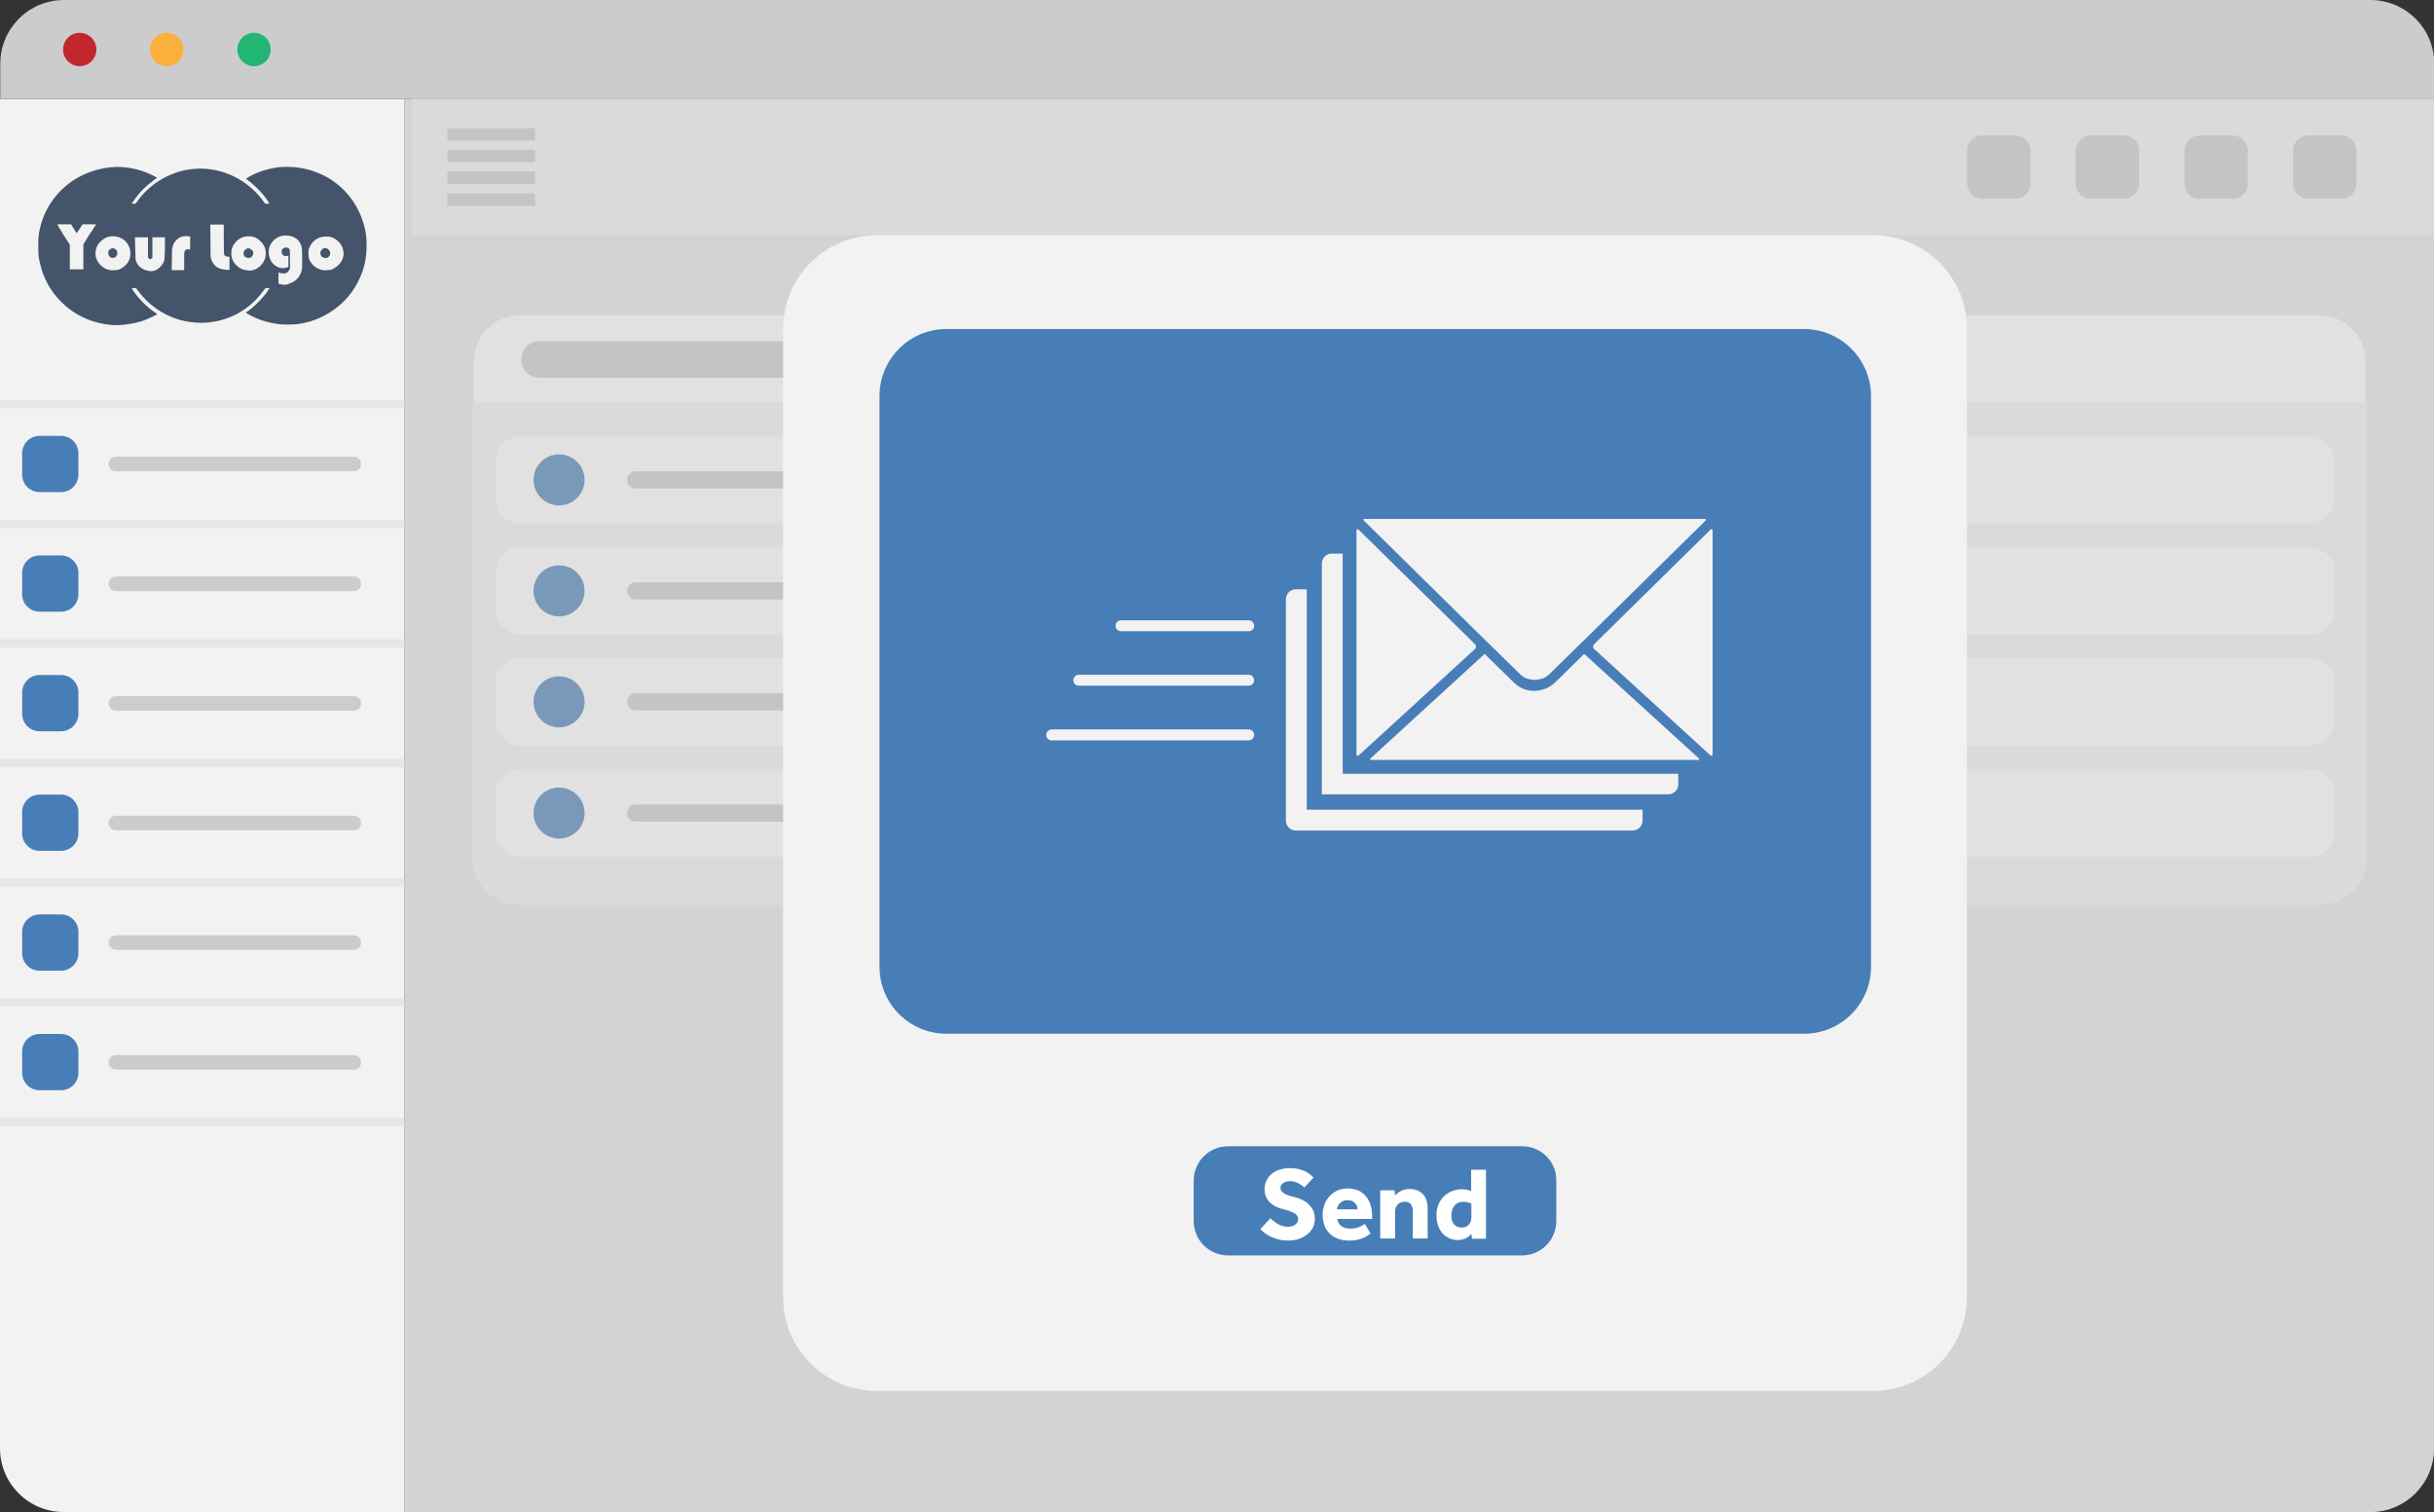 <?xml version="1.0" encoding="utf-8"?>
<!-- Generator: Adobe Illustrator 22.1.0, SVG Export Plug-In . SVG Version: 6.00 Build 0)  -->
<svg version="1.1" id="Layer_1" xmlns="http://www.w3.org/2000/svg" xmlns:xlink="http://www.w3.org/1999/xlink" x="0px" y="0px"
	 viewBox="0 0 934.3 580.4" style="enable-background:new 0 0 934.3 580.4;" xml:space="preserve">
<rect x="0" y="0" width="934.3" height="580.4" fill="#333333" stroke="none"/>
<style type="text/css">
	.st0{fill:#F2F2F2;}
	.st1{fill:#E6E6E6;}
	.st2{fill:#CCCCCC;}
	.st3{fill:#C1272D;}
	.st4{fill:#FBB03B;}
	.st5{fill:#22B573;}
	.st6{fill:none;stroke:#E6E6E6;stroke-width:3.167;stroke-miterlimit:10;}
	.st7{fill:#487EB7;}
	.st8{fill:#FFFFFF;}
	.st9{fill:#F2F2F2;stroke:#F2F2F2;stroke-width:1.584;stroke-miterlimit:10;}
	.st10{fill:none;stroke:#CCCCCC;stroke-width:4.751;stroke-miterlimit:10;}
	.st11{fill:#44546A;}
	.st12{opacity:0.44;fill:#BABABA;enable-background:new    ;}
	.st13{fill:none;stroke:#F2F2F2;stroke-width:4.197;stroke-linecap:round;stroke-linejoin:round;stroke-miterlimit:10;}
</style>
<g>
	<g>
		<g>
			<path class="st0" d="M0,38v517.9c0,13.6,11,24.5,24.5,24.5h130.7V38H0z"/>
			<path class="st1" d="M155.2,580.4h754.6c13.6,0,24.5-11,24.5-24.5V38H155.2V580.4z"/>
			<path class="st2" d="M909.8,0H24.6C11,0,0.1,11,0.1,24.5V38h230.1h704.2V24.5C934.4,10.9,923.4,0,909.8,0z"/>
		</g>
		<circle class="st3" cx="30.6" cy="19" r="6.4"/>
		<circle class="st4" cx="64" cy="19" r="6.4"/>
		<circle class="st5" cx="97.5" cy="19" r="6.4"/>
		<line class="st6" x1="0" y1="155.1" x2="155.2" y2="155.1"/>
		<line class="st6" x1="0" y1="201.1" x2="155.2" y2="201.1"/>
		<line class="st6" x1="0" y1="247" x2="155.2" y2="247"/>
		<line class="st6" x1="0" y1="292.9" x2="155.2" y2="292.9"/>
		<line class="st6" x1="0" y1="338.8" x2="155.2" y2="338.8"/>
		<line class="st6" x1="0" y1="384.8" x2="155.2" y2="384.8"/>
		<path class="st7" d="M23.4,167.3h-8.2c-3.7,0-6.7,3-6.7,6.7v8.2c0,3.7,3,6.7,6.7,6.7h8.2c3.7,0,6.7-3,6.7-6.7V174
			C30.1,170.3,27.1,167.3,23.4,167.3z"/>
		<path class="st7" d="M23.4,213.2h-8.2c-3.7,0-6.7,3-6.7,6.7v8.2c0,3.7,3,6.7,6.7,6.7h8.2c3.7,0,6.7-3,6.7-6.7v-8.2
			C30.1,216.2,27.1,213.2,23.4,213.2z"/>
		<path class="st7" d="M23.4,259.1h-8.2c-3.7,0-6.7,3-6.7,6.7v8.2c0,3.7,3,6.7,6.7,6.7h8.2c3.7,0,6.7-3,6.7-6.7v-8.2
			C30.1,262.1,27.1,259.1,23.4,259.1z"/>
		<path class="st7" d="M23.4,305h-8.2c-3.7,0-6.7,3-6.7,6.7v8.2c0,3.7,3,6.7,6.7,6.7h8.2c3.7,0,6.7-3,6.7-6.7v-8.2
			C30.1,308.1,27.1,305,23.4,305z"/>
		<path class="st7" d="M23.4,351h-8.2c-3.7,0-6.7,3-6.7,6.7v8.2c0,3.7,3,6.7,6.7,6.7h8.2c3.7,0,6.7-3,6.7-6.7v-8.2
			C30.1,354,27.1,351,23.4,351z"/>
		<path class="st2" d="M135.8,175.3H44.5c-1.5,0-2.8,1.2-2.8,2.8l0,0c0,1.5,1.2,2.8,2.8,2.8h91.3c1.5,0,2.8-1.2,2.8-2.8l0,0
			C138.6,176.6,137.4,175.3,135.8,175.3z"/>
		<path class="st2" d="M135.8,221.3H44.5c-1.5,0-2.8,1.2-2.8,2.8l0,0c0,1.5,1.2,2.8,2.8,2.8h91.3c1.5,0,2.8-1.2,2.8-2.8l0,0
			C138.6,222.5,137.4,221.3,135.8,221.3z"/>
		<path class="st2" d="M135.8,267.2H44.5c-1.5,0-2.8,1.2-2.8,2.8l0,0c0,1.5,1.2,2.8,2.8,2.8h91.3c1.5,0,2.8-1.2,2.8-2.8l0,0
			C138.6,268.4,137.4,267.2,135.8,267.2z"/>
		<path class="st2" d="M135.8,313.1H44.5c-1.5,0-2.8,1.2-2.8,2.8l0,0c0,1.5,1.2,2.8,2.8,2.8h91.3c1.5,0,2.8-1.2,2.8-2.8l0,0
			C138.6,314.4,137.4,313.1,135.8,313.1z"/>
		<path class="st2" d="M135.8,359H44.5c-1.5,0-2.8,1.2-2.8,2.8l0,0c0,1.5,1.2,2.8,2.8,2.8h91.3c1.5,0,2.8-1.2,2.8-2.8l0,0
			C138.6,360.3,137.4,359,135.8,359z"/>
		<line class="st6" x1="0" y1="430.7" x2="155.2" y2="430.7"/>
		<path class="st7" d="M23.4,396.9h-8.2c-3.7,0-6.7,3-6.7,6.7v8.2c0,3.7,3,6.7,6.7,6.7h8.2c3.7,0,6.7-3,6.7-6.7v-8.2
			C30.1,399.9,27.1,396.9,23.4,396.9z"/>
		<path class="st2" d="M135.8,405H44.5c-1.5,0-2.8,1.2-2.8,2.8l0,0c0,1.5,1.2,2.8,2.8,2.8h91.3c1.5,0,2.8-1.2,2.8-2.8l0,0
			C138.6,406.2,137.4,405,135.8,405z"/>
		<rect x="158.1" y="38" class="st0" width="776.2" height="52.3"/>
		<g>
			<path class="st8" d="M890.3,121H199.5c-9.7,0-17.6,7.9-17.6,17.6v16.6H908v-16.6C908,128.9,900.1,121,890.3,121z"/>
			<path class="st9" d="M181.9,329c0,9.7,7.9,17.6,17.6,17.6h690.8c9.7,0,17.6-7.9,17.6-17.6V155.1h-726L181.9,329L181.9,329z"/>
		</g>
		<path class="st8" d="M886.3,201.1H200.1c-5.5,0-10-4.5-10-10v-13.7c0-5.5,4.5-10,10-10h686.2c5.5,0,10,4.5,10,10v13.7
			C896.4,196.6,891.9,201.1,886.3,201.1z"/>
		<path class="st8" d="M886.3,243.7H200.1c-5.5,0-10-4.5-10-10V220c0-5.5,4.5-10,10-10h686.2c5.5,0,10,4.5,10,10v13.7
			C896.4,239.2,891.9,243.7,886.3,243.7z"/>
		<path class="st8" d="M886.3,286.3H200.1c-5.5,0-10-4.5-10-10v-13.7c0-5.5,4.5-10,10-10h686.2c5.5,0,10,4.5,10,10v13.7
			C896.4,281.8,891.9,286.3,886.3,286.3z"/>
		<path class="st8" d="M886.3,329H200.1c-5.5,0-10-4.5-10-10v-13.8c0-5.5,4.5-10,10-10h686.2c5.5,0,10,4.5,10,10v13.7
			C896.4,324.5,891.9,329,886.3,329z"/>
		<circle class="st7" cx="214.6" cy="184.2" r="9.8"/>
		<circle class="st7" cx="214.6" cy="226.8" r="9.8"/>
		<circle class="st7" cx="214.6" cy="269.4" r="9.8"/>
		<circle class="st7" cx="214.6" cy="312.1" r="9.8"/>
		<path class="st2" d="M445.4,180.9H244c-1.8,0-3.3,1.5-3.3,3.3l0,0c0,1.8,1.5,3.3,3.3,3.3h201.4c1.8,0,3.3-1.5,3.3-3.3l0,0
			C448.7,182.4,447.3,180.9,445.4,180.9z"/>
		<path class="st2" d="M386.1,131h-179c-3.9,0-7,3.1-7,7l0,0c0,3.9,3.1,7,7,7h179c3.9,0,7-3.1,7-7l0,0
			C393.2,134.2,390,131,386.1,131z"/>
		<path class="st2" d="M445.4,223.5H244c-1.8,0-3.3,1.5-3.3,3.3l0,0c0,1.8,1.5,3.3,3.3,3.3h201.4c1.8,0,3.3-1.5,3.3-3.3l0,0
			C448.7,225,447.3,223.5,445.4,223.5z"/>
		<path class="st2" d="M445.4,266.1H244c-1.8,0-3.3,1.5-3.3,3.3l0,0c0,1.8,1.5,3.3,3.3,3.3h201.4c1.8,0,3.3-1.5,3.3-3.3l0,0
			C448.7,267.6,447.3,266.1,445.4,266.1z"/>
		<path class="st2" d="M445.4,308.8H244c-1.8,0-3.3,1.5-3.3,3.3l0,0c0,1.8,1.5,3.3,3.3,3.3h201.4c1.8,0,3.3-1.5,3.3-3.3l0,0
			C448.7,310.3,447.3,308.8,445.4,308.8z"/>
		<line class="st10" x1="171.7" y1="51.6" x2="205.4" y2="51.6"/>
		<line class="st10" x1="171.7" y1="59.9" x2="205.4" y2="59.9"/>
		<line class="st10" x1="171.7" y1="68.2" x2="205.4" y2="68.2"/>
		<line class="st10" x1="171.7" y1="76.6" x2="205.4" y2="76.6"/>
		<path class="st2" d="M773.6,52h-12.7c-3.2,0-5.8,2.6-5.8,5.8v12.7c0,3.2,2.6,5.8,5.8,5.8h12.7c3.2,0,5.8-2.6,5.8-5.8V57.8
			C779.4,54.5,776.8,52,773.6,52z"/>
		<path class="st2" d="M815.3,52h-12.7c-3.2,0-5.8,2.6-5.8,5.8v12.7c0,3.2,2.6,5.8,5.8,5.8h12.7c3.2,0,5.8-2.6,5.8-5.8V57.8
			C821.1,54.5,818.5,52,815.3,52z"/>
		<path class="st2" d="M857,52h-12.7c-3.2,0-5.8,2.6-5.8,5.8v12.7c0,3.2,2.6,5.8,5.8,5.8H857c3.2,0,5.8-2.6,5.8-5.8V57.8
			C862.8,54.5,860.2,52,857,52z"/>
		<path class="st2" d="M898.7,52H886c-3.2,0-5.8,2.6-5.8,5.8v12.7c0,3.2,2.6,5.8,5.8,5.8h12.7c3.2,0,5.8-2.6,5.8-5.8V57.8
			C904.5,54.5,901.9,52,898.7,52z"/>
		<g>
			<g id="layer101">
				<path class="st11" d="M42.4,124.7c-6.1-0.6-11.7-2.8-16.3-6.5c-1.5-1.1-4.2-3.9-5.3-5.4c-2.5-3.3-4.3-7-5.2-10.8
					c-0.8-2.8-0.9-4.2-0.9-7.5c0-2.5,0-3.1,0.2-4.5c1.2-8.1,5.5-15.1,12-19.9c4.5-3.3,9.9-5.3,15.7-5.9c5.2-0.5,10.8,0.6,15.6,2.9
					c0.8,0.4,1.5,0.8,1.7,0.9l0.4,0.2l-0.9,0.7c-3.2,2.3-5.9,4.9-8.1,8.2c-0.4,0.5-0.7,0.9-0.7,1c0,0,0.4,0.1,0.8,0.1H52l0.7-0.9
					c4.2-6,10.9-10.3,17.9-11.9c3.7-0.8,7.8-0.9,11.4-0.2c7.7,1.3,14.7,5.9,19.3,12.3l0.5,0.7h0.8c0.5,0,0.8,0,0.8-0.1
					s-1.2-1.9-2-2.9c-1.5-1.9-4.3-4.6-6.2-6l-0.8-0.6l0.5-0.3c3.3-2.1,7.5-3.5,12-4.1c1.5-0.2,5.7-0.2,7.3,0.1
					c3.8,0.5,6.8,1.5,10.2,3.1c8.1,4.2,13.8,11.7,15.7,20.6c0.5,2.1,0.6,3.7,0.6,6.3c0,5-0.9,9.1-3.1,13.5
					c-2.8,5.8-7.5,10.4-13.2,13.4c-3.3,1.7-6.4,2.7-10.2,3.2c-1.6,0.2-5.8,0.3-7.3,0c-4.6-0.6-8.7-2-12.1-4.1l-0.5-0.3l0.8-0.5
					c2.9-2.1,6.4-5.7,8.1-8.5l0.3-0.4h-0.8h-0.8l-1,1.3c-7.5,10.1-20.1,14.3-32.2,10.8c-6.2-1.8-12-5.9-15.7-11.1l-0.8-1h-0.8
					c-0.5,0-0.8,0-0.8,0.1c0,0.2,1.7,2.6,2.6,3.6c1.6,1.9,4,4.1,6.2,5.6c0.5,0.3,0.9,0.6,0.9,0.7c0,0.2-3.5,1.8-4.8,2.3
					c-1.8,0.7-4.2,1.2-6.2,1.5C47.4,124.8,44,124.9,42.4,124.7z"/>
			</g>
			<g id="layer102">
				<path class="st0" d="M108.2,109.2c-0.3-0.1-0.8-0.2-0.9-0.2l-0.4-0.1v-2.2c0-1.7,0-2.2,0.1-2.1c1.2,0.5,2.6,0.5,3.2,0
					c0.3-0.2,0.6-0.6,0.8-0.9l0.3-0.7v-3.3c0-3.5,0-3.9-0.4-4.3c-0.5-0.5-1.5-0.5-2.1-0.1s-0.7,0.8-0.7,1.4s0.2,1,0.8,1.4
					c0.3,0.2,1.1,0.3,1.6,0.1l0.2-0.1v2.2v2.2l-0.4,0.1c-1.8,0.7-3.8,0.2-5.2-1.1c-0.9-0.8-1.2-1.5-1.6-2.5c-0.7-2.1-0.4-4.3,0.9-6
					c0.6-0.8,1.3-1.4,2.3-1.9c0.9-0.5,1.8-0.7,3-0.7c2.5,0,4.6,1.1,5.5,2.9c0.7,1.3,0.7,1.5,0.8,5.6c0,3.9,0,4.6-0.5,5.9
					c-0.8,2-2.5,3.5-4.4,4C110.3,109.4,108.9,109.4,108.2,109.2z"/>
				<path class="st0" d="M56.3,103.8c-2.4-0.6-3.9-2.2-4.3-4.5c0-0.3,0-2.3-0.1-4.4l-0.1-3.8h2.5h2.5V95v3.9l0.3,0.3
					c0.3,0.4,0.8,0.4,1.1,0l0.3-0.3V95v-3.9h2.4h2.4v4.1c-0.1,4.4-0.1,4.6-0.7,5.8c-0.7,1.2-1.8,2.3-3,2.8c-0.5,0.2-0.9,0.3-1.8,0.3
					C57.1,103.9,56.4,103.9,56.3,103.8z"/>
				<path class="st0" d="M42.3,103.7c-2.5-0.4-4.7-2.4-5.4-4.7c-0.5-1.6-0.2-3.7,0.7-5.1c0.8-1.2,2.3-2.5,3.7-2.9
					c1-0.4,2.7-0.4,3.8-0.1c4.1,1,6.1,5.5,4.3,9.3c-0.8,1.5-2.6,3-4.2,3.4C44.2,103.7,43.1,103.8,42.3,103.7z M44,98.9
					c1.4-0.8,1.4-2.8,0-3.4c-0.6-0.3-0.9-0.3-1.5,0s-0.9,0.7-0.9,1.2c-0.2,0.9,0.3,1.8,1,2.2C43,99,43.6,99,44,98.9z"/>
				<path class="st0" d="M94.4,103.7c-1.4-0.2-2.6-0.8-3.7-1.9c-1.3-1.3-1.9-2.8-1.9-4.6c0-1.8,0.6-3.2,2-4.6
					c1.3-1.3,2.8-1.9,4.7-1.9c1.9,0,3.2,0.6,4.6,2s2,2.9,1.9,5c-0.1,1.7-0.8,3.1-2.1,4.4c-1.2,1.1-2.4,1.7-4.1,1.8
					C95.4,103.8,94.8,103.7,94.4,103.7z M96.3,98.8c0.6-0.4,0.9-0.9,0.9-1.6c0-0.6-0.1-0.9-0.6-1.3c-0.7-0.7-1.7-0.8-2.4-0.1
					c-0.2,0.2-0.5,0.5-0.6,0.7c-0.2,0.5-0.1,1.5,0.2,1.9C94.5,99,95.5,99.2,96.3,98.8z"/>
				<path class="st0" d="M124,103.7c-1.9-0.3-3.6-1.4-4.7-3c-0.7-1-0.9-1.8-0.9-3.4c0-1.2,0-1.5,0.3-2.1c0.7-1.9,2.3-3.5,4.3-4.1
					c0.9-0.3,2.8-0.4,3.7-0.2c2,0.5,3.8,2,4.6,3.8c0.3,0.7,0.6,1.9,0.6,2.6c0,0.9-0.3,2.1-0.8,2.9c-0.8,1.5-2.6,2.9-4.2,3.4
					C126,103.7,124.8,103.8,124,103.7z M125.7,98.9c0.4-0.2,0.9-0.7,0.9-1c0.3-0.7,0.1-1.5-0.4-2c-0.3-0.3-0.9-0.7-1.4-0.7
					s-1.2,0.4-1.5,0.9c-0.5,0.7-0.4,1.9,0.3,2.5C124.3,99,125.1,99.2,125.7,98.9z"/>
				<path class="st0" d="M26.8,98.7v-4.8l-2.4-3.7c-1.3-2.2-2.4-3.9-2.4-4c-0.1-0.1,0.5-0.1,2.6-0.1h2.7l1,1.7
					c0.6,0.9,1.1,1.7,1.1,1.7s0.6-0.8,1.2-1.7l1.1-1.7h2.6h2.6l-0.2,0.3c-0.1,0.1-1.1,1.9-2.5,3.8L32,93.8v4.8v4.8h-2.6h-2.6
					C26.8,103.5,26.8,98.7,26.8,98.7z"/>
				<path class="st0" d="M66,99.5c0-3,0-4.1,0.2-4.6c0.5-2.1,1.9-3.6,3.8-4.1c0.7-0.2,2.1-0.2,2.7-0.1l0.3,0.1v2.5
					c0,2.4,0,2.6-0.2,2.5c-0.3-0.2-1.1-0.2-1.4,0c-0.1,0.1-0.3,0.3-0.5,0.6c-0.2,0.4-0.2,0.8-0.2,3.9v3.4h-2.4h-2.4L66,99.5L66,99.5
					z"/>
				<path class="st0" d="M85.1,103.3c-2.1-0.5-3.5-1.9-4.1-4.1c-0.2-0.6-0.2-1.5-0.2-6.8l-0.1-6.2h2.6h2.6v5.6c0,5,0.1,5.7,0.2,6
					c0.3,0.5,0.4,0.6,1.2,0.7l0.8,0.1v2.5v2.5H87C86.3,103.5,85.5,103.4,85.1,103.3z"/>
			</g>
		</g>
	</g>
	<path class="st12" d="M155.2,580.4h754.6c13.6,0,24.5-11,24.5-24.5V38H155.2V580.4z"/>
</g>
<path class="st0" d="M719.1,90.3H336.6c-19.9,0-36,16.1-36,36v371.6c0,19.9,16.1,36,36,36H719c19.9,0,36-16.1,36-36V126.3
	C755.1,106.4,739,90.3,719.1,90.3z"/>
<path class="st7" d="M692.4,126.3H363.3c-14.2,0-25.7,11.5-25.7,25.7v219.1c0,14.2,11.5,25.7,25.7,25.7h329.2
	c14.2,0,25.7-11.5,25.7-25.7v-219C718.2,137.9,706.7,126.3,692.4,126.3z"/>
<g>
	<g>
		<path class="st0" d="M566.2,247.3l-44.7-44c-0.4-0.4-0.8-0.1-0.8,0.4v85.9c0,0.5,0.5,0.7,0.8,0.4l44.7-40.9
			C566.7,248.7,566.7,247.8,566.2,247.3z"/>
		<g>
			<path class="st0" d="M611.9,247.3l44.7-44c0.4-0.4,0.8-0.1,0.8,0.4v85.9c0,0.5-0.5,0.7-0.8,0.4l-44.7-40.9
				C611.4,248.7,611.4,247.8,611.9,247.3z"/>
			<g>
				<path class="st0" d="M608.1,251l-0.3,0.3l-10.7,10.5c-2.2,2.2-5.1,3.3-8.1,3.4l0,0l0,0l0,0l0,0c-3.1,0-6-1.2-8.1-3.4l-10.7-10.5
					l-0.3-0.3L526,291.2c-0.2,0.2-0.1,0.5,0.2,0.5H589h0.1H652c0.3,0,0.4-0.4,0.2-0.5L608.1,251z"/>
				<path class="st0" d="M654.5,199.2H589l0,0h-65.4c-0.3,0-0.4,0.4-0.2,0.5l46.6,45.9l2.8,2.7l10.7,10.5c0.4,0.4,0.8,0.7,1.3,1
					l0.5,0.3c0.3,0.1,0.6,0.4,0.9,0.4l0.6,0.1c0.3,0.1,0.6,0.2,0.9,0.2l0.6,0.1c0.3,0,0.5,0.1,0.8,0.1l0,0l0,0l0,0l0,0
					c0.3,0,0.5-0.1,0.8-0.1l0.6-0.1c0.3-0.1,0.6-0.1,0.9-0.2l0.6-0.1c0.3-0.1,0.6-0.3,0.9-0.4l0.5-0.3c0.4-0.3,0.8-0.6,1.3-1
					l10.7-10.5l2.8-2.7l46.6-45.9C654.9,199.5,654.7,199.2,654.5,199.2z"/>
			</g>
		</g>
	</g>
	<path class="st0" d="M515.4,297v-84.5h-4.2c-2.1,0-3.8,1.7-3.8,3.8V297v7.9h7.9h125.1c2.1,0,3.8-1.7,3.8-3.8V297H515.4z"/>
	<path class="st0" d="M501.6,310.8v-84.6h-4.2c-2.1,0-3.8,1.7-3.8,3.8v80.8v4.2c0,2.1,1.7,3.8,3.8,3.8h4.2h125.1
		c2.1,0,3.8-1.7,3.8-3.8v-4.2H501.6z"/>
</g>
<path class="st7" d="M584.3,440H471.4c-7.3,0-13.2,5.9-13.2,13.2v15.5c0,7.3,5.9,13.2,13.2,13.2h112.8c7.3,0,13.2-5.9,13.2-13.2
	v-15.5C597.5,445.9,591.6,440,584.3,440z"/>
<line class="st13" x1="479.3" y1="240.2" x2="430.3" y2="240.2"/>
<line class="st13" x1="479.3" y1="261.1" x2="414.1" y2="261.1"/>
<line class="st13" x1="479.3" y1="282.1" x2="403.7" y2="282.1"/>
<g>
	<path class="st8" d="M487.7,467.6c0.3,0.4,0.7,0.7,1.2,1.1c0.5,0.4,1,0.7,1.5,1.1c0.6,0.3,1.2,0.6,1.9,0.8c0.7,0.2,1.4,0.3,2.2,0.3
		c0.5,0,0.9-0.1,1.4-0.2c0.5-0.1,0.9-0.3,1.2-0.6c0.4-0.3,0.7-0.6,0.9-0.9c0.2-0.4,0.3-0.8,0.3-1.2c0-1-0.5-1.7-1.4-2.3
		c-1-0.5-2.5-1.1-4.5-1.6c-1-0.2-1.9-0.6-2.8-1c-0.9-0.5-1.6-1-2.2-1.6c-0.6-0.6-1.1-1.4-1.5-2.2c-0.3-0.8-0.5-1.7-0.5-2.7
		c0-1.1,0.2-2.2,0.6-3.1c0.4-1,1-1.8,1.8-2.6c0.8-0.8,1.8-1.4,3-1.8c1.2-0.4,2.6-0.7,4.3-0.7c1.4,0,2.5,0.1,3.6,0.4s1.9,0.6,2.6,1
		c0.7,0.4,1.3,0.8,1.8,1.2c0.5,0.4,0.8,0.7,1.1,1l-3.5,3.8c-0.3-0.2-0.6-0.5-1-0.8c-0.4-0.3-0.8-0.5-1.3-0.8s-1-0.4-1.6-0.6
		c-0.6-0.2-1.2-0.2-1.8-0.2c-0.4,0-0.8,0.1-1.3,0.2c-0.4,0.1-0.8,0.3-1.1,0.5c-0.3,0.2-0.6,0.5-0.8,0.8c-0.2,0.3-0.3,0.6-0.3,1
		c0,0.9,0.5,1.6,1.4,2.2c1,0.6,2.3,1,3.9,1.4c1,0.2,1.9,0.6,2.9,1c0.9,0.4,1.8,0.9,2.5,1.6c0.7,0.7,1.3,1.5,1.8,2.4
		c0.5,1,0.7,2.1,0.7,3.5c0,1.2-0.3,2.3-0.8,3.3c-0.5,1-1.3,1.9-2.2,2.6c-0.9,0.7-2,1.3-3.2,1.7c-1.2,0.4-2.6,0.6-4,0.6
		c-1.3,0-2.5-0.1-3.6-0.4c-1.1-0.3-2.1-0.6-2.9-1c-0.9-0.4-1.7-0.9-2.4-1.4c-0.7-0.5-1.3-1.1-1.8-1.6L487.7,467.6z"/>
	<path class="st8" d="M526.1,473.5c-0.2,0.1-0.5,0.4-1,0.7c-0.4,0.3-1,0.6-1.6,0.9s-1.5,0.5-2.4,0.8c-0.9,0.2-2,0.3-3.2,0.3
		c-1.6,0-3-0.2-4.3-0.7c-1.3-0.5-2.4-1.2-3.2-2c-0.9-0.9-1.6-1.9-2-3.2c-0.5-1.2-0.7-2.6-0.7-4.1c0-1.3,0.2-2.5,0.7-3.8
		c0.4-1.2,1.1-2.3,1.9-3.2c0.8-0.9,1.8-1.6,3-2.2c1.2-0.5,2.5-0.8,4.1-0.8s2.8,0.3,4,0.8s2.1,1.3,2.9,2.2c0.8,0.9,1.4,2.1,1.8,3.4
		s0.6,2.7,0.6,4.3v1h-13.3c0,1,0.5,1.9,1.3,2.6s2,1.1,3.6,1.1c1.5,0,2.7-0.2,3.6-0.7c0.9-0.4,1.6-0.8,2-1.1L526.1,473.5z
		 M521.1,464.2c0-0.4-0.1-0.8-0.2-1.2c-0.2-0.4-0.4-0.8-0.7-1.1c-0.3-0.3-0.7-0.6-1.2-0.9c-0.5-0.2-1-0.3-1.7-0.3s-1.2,0.1-1.7,0.3
		c-0.5,0.2-0.9,0.5-1.3,0.9c-0.3,0.3-0.6,0.7-0.8,1.1c-0.2,0.4-0.3,0.8-0.3,1.2H521.1z"/>
	<path class="st8" d="M529.8,456.9h5.5l0.2,2c0.6-0.7,1.4-1.3,2.4-1.8c1-0.5,2-0.7,3.1-0.7c2.1,0,3.8,0.6,5.1,1.9
		c1.3,1.3,1.9,3.2,1.9,5.6v11.5h-5.7v-10.7c0-1-0.3-1.9-0.8-2.5s-1.2-0.9-2.2-0.9c-0.6,0-1.2,0.1-1.7,0.3c-0.5,0.2-0.9,0.5-1.2,0.9
		c-0.3,0.4-0.6,0.8-0.7,1.3s-0.2,1-0.2,1.6v10h-5.7V456.9z"/>
	<path class="st8" d="M564.8,473.6c-0.6,0.7-1.3,1.3-2.2,1.7c-0.9,0.5-2,0.7-3.1,0.7c-1.1,0-2.2-0.2-3.2-0.7c-1-0.5-1.9-1.1-2.6-1.9
		c-0.7-0.8-1.3-1.8-1.7-3s-0.6-2.5-0.6-4c0-1.7,0.3-3.1,0.9-4.4c0.6-1.3,1.4-2.3,2.3-3.1s2-1.4,3.1-1.8s2.3-0.6,3.4-0.6
		c0.9,0,1.6,0.1,2.1,0.2c0.5,0.1,1,0.3,1.5,0.5V449h5.7v26.5H565L564.8,473.6z M564.7,462c-0.4-0.2-0.8-0.4-1.3-0.5
		c-0.5-0.1-1-0.2-1.7-0.2c-1.5,0-2.6,0.5-3.4,1.5c-0.8,1-1.2,2.2-1.2,3.8c0,1.4,0.3,2.5,1,3.3c0.7,0.9,1.7,1.3,3,1.3
		c0.6,0,1.2-0.1,1.6-0.3c0.5-0.2,0.8-0.5,1.2-0.9s0.5-0.8,0.7-1.3c0.1-0.5,0.2-1,0.2-1.5V462z"/>
</g>
</svg>
